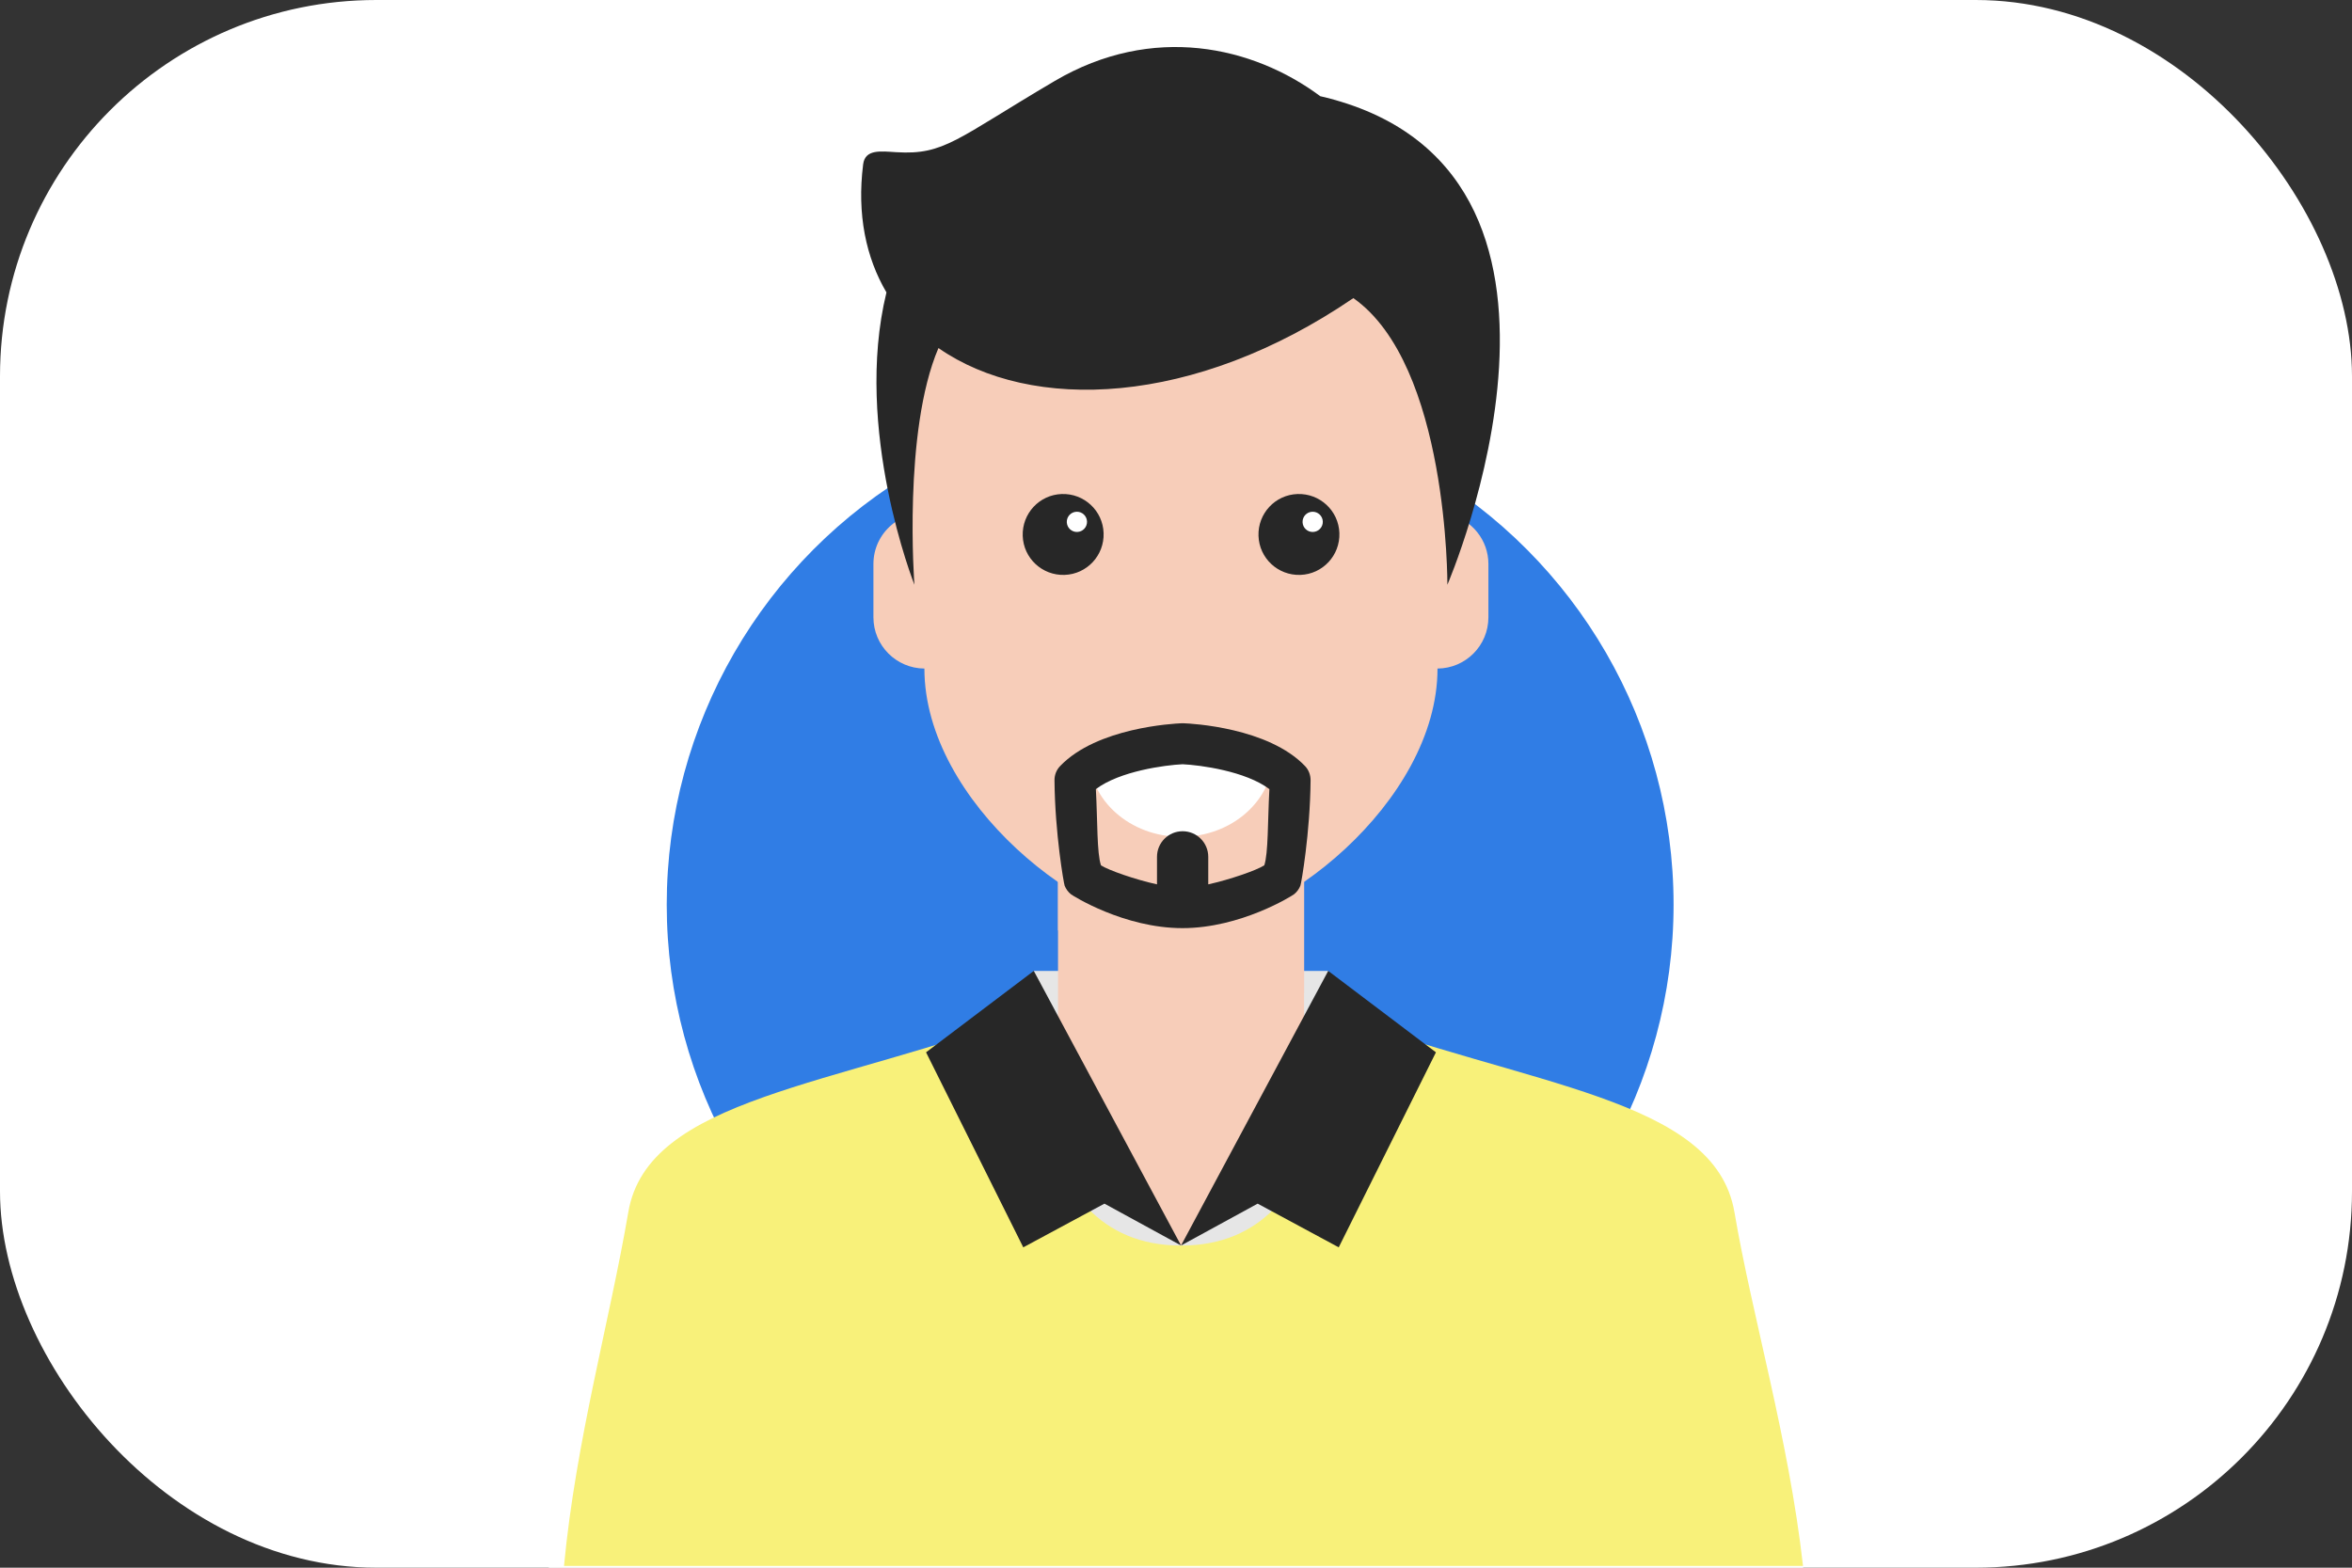 <svg width="150" height="100" viewBox="0 0 150 100" fill="none" xmlns="http://www.w3.org/2000/svg">
<rect x="0" y="0" width="150" height="100" fill="#333333" stroke="none"/>
<rect width="150" height="100" rx="24" fill="white"/>
<g clip-path="url(#clip0_375_8751)">
<rect width="80" height="100" transform="translate(35)" fill="white"/>
<circle cx="74.627" cy="57.704" r="32.106" fill="#307DE5"/>
<path d="M84.712 61.934H65.931V69.999H84.712V61.934Z" fill="#E6E6E6"/>
<path d="M83.167 55.668H67.476V88.612H83.167V55.668Z" fill="#F7CDB9"/>
<g style="mix-blend-mode:multiply">
<path d="M83.167 55.727V63.358L82.757 63.221L67.476 59.346V55.727H83.167Z" fill="#F7CDB9"/>
</g>
<path d="M79.631 75.221L75.322 79.447L71.007 75.221L68.392 76.736L72.843 81.598H75.322H77.794L82.246 76.736L79.631 75.221Z" fill="#E6E6E6"/>
<path d="M114.988 99.887C114.079 91.78 111.749 83.988 110.614 77.319C109.36 69.991 97.491 69.337 84.73 64.547C84.73 64.547 85.854 79.453 75.328 79.453C64.802 79.453 65.955 64.547 65.955 64.547C53.194 69.343 41.319 69.997 40.071 77.319C38.871 84.327 36.725 91.899 35.97 99.887H115H114.988Z" fill="#F8F17A"/>
<path d="M84.707 61.932L75.322 79.447L65.931 61.932L59.06 67.126L65.26 79.566L70.436 76.778L75.322 79.447L80.207 76.778L85.378 79.566L91.577 67.126L84.707 61.932Z" fill="#272727"/>
<path d="M92.445 32.815L92.974 25.909C92.974 16.881 84.344 9.564 75.322 9.564C66.3 9.564 57.67 16.881 57.67 25.909L58.199 32.809C57.694 32.928 57.236 33.16 56.856 33.487C56.148 34.087 55.703 34.979 55.703 35.977V39.377C55.703 41.172 57.153 42.634 58.954 42.646C58.954 51.175 69.2 59.252 75.316 59.252C81.432 59.252 91.678 51.169 91.678 42.646C93.473 42.634 94.924 41.178 94.924 39.377V35.977C94.924 34.444 93.86 33.16 92.433 32.809L92.445 32.815Z" fill="#F7CDB9"/>
<g style="mix-blend-mode:multiply">
<path d="M70.383 34.658C70.431 36.084 69.319 37.279 67.893 37.326C66.466 37.374 65.272 36.263 65.224 34.836C65.177 33.41 66.288 32.215 67.714 32.167C69.141 32.12 70.335 33.231 70.383 34.658Z" fill="#F7CDB9"/>
</g>
<path d="M70.383 34.004C70.431 35.43 69.319 36.625 67.893 36.672C66.466 36.72 65.272 35.608 65.224 34.182C65.177 32.755 66.288 31.561 67.714 31.513C69.141 31.466 70.335 32.577 70.383 34.004Z" fill="#272727"/>
<path d="M69.325 33.267C69.337 33.624 69.058 33.921 68.701 33.933C68.345 33.945 68.047 33.665 68.035 33.309C68.024 32.952 68.303 32.655 68.66 32.643C69.016 32.631 69.313 32.91 69.325 33.267Z" fill="white"/>
<g style="mix-blend-mode:multiply">
<path d="M85.42 34.658C85.467 36.084 84.356 37.279 82.929 37.326C81.503 37.374 80.308 36.263 80.261 34.836C80.213 33.41 81.325 32.215 82.751 32.167C84.177 32.12 85.372 33.231 85.42 34.658Z" fill="#F7CDB9"/>
</g>
<path d="M85.42 34.004C85.467 35.43 84.356 36.625 82.929 36.672C81.503 36.72 80.308 35.608 80.261 34.182C80.213 32.755 81.325 31.561 82.751 31.513C84.177 31.466 85.372 32.577 85.42 34.004Z" fill="#272727"/>
<path d="M84.362 33.267C84.374 33.624 84.094 33.921 83.738 33.933C83.381 33.945 83.084 33.665 83.072 33.309C83.06 32.952 83.34 32.655 83.696 32.643C84.053 32.631 84.35 32.91 84.362 33.267Z" fill="white"/>
<path d="M81.206 48.148C81.206 51.037 78.573 53.379 75.322 53.379C72.071 53.379 69.438 51.037 69.438 48.148H81.206Z" fill="white"/>
<path d="M70.353 48.148H80.16V49.456C80.16 49.819 79.869 50.11 79.506 50.11H71.007C70.645 50.11 70.353 49.819 70.353 49.456V48.148Z" fill="white"/>
<path d="M83.227 48.863C80.885 46.414 76.017 46.153 75.47 46.135C75.435 46.135 75.399 46.135 75.369 46.135C74.823 46.158 69.961 46.414 67.613 48.863C67.376 49.106 67.245 49.439 67.251 49.778C67.28 53.154 67.845 56.363 67.898 56.494C67.982 56.708 68.118 56.898 68.297 57.041C68.404 57.13 71.684 59.204 75.411 59.204C79.138 59.204 82.424 57.13 82.531 57.041C82.71 56.898 82.852 56.708 82.935 56.488C82.989 56.352 83.554 53.148 83.583 49.772C83.583 49.433 83.459 49.1 83.221 48.857L83.227 48.863ZM80.629 55.199C80.154 55.508 78.442 56.108 77.057 56.411V54.658C77.057 53.754 76.326 53.023 75.423 53.023C74.519 53.023 73.788 53.754 73.788 54.658V56.411C72.398 56.108 70.692 55.508 70.216 55.199C69.949 54.414 70.002 52.435 69.89 50.337C71.405 49.19 74.294 48.803 75.423 48.75C76.558 48.803 79.441 49.19 80.956 50.337C80.843 52.423 80.891 54.414 80.629 55.205V55.199Z" fill="#272727"/>
<path d="M84.183 6.124C79.916 2.956 73.515 1.488 67.262 5.167C60.986 8.864 60.231 9.898 57.158 9.708C56.172 9.649 55.173 9.5 55.048 10.481C54.644 13.672 55.227 16.43 56.534 18.653C54.395 27.408 58.317 37.298 58.317 37.298C58.317 37.298 57.574 27.521 59.851 22.201C65.764 26.32 76.148 25.946 86.311 19.016C92.379 23.277 92.308 37.298 92.308 37.298C92.308 37.298 103.803 10.659 84.177 6.13L84.183 6.124Z" fill="#272727"/>
</g>
<defs>
<clipPath id="clip0_375_8751">
<rect width="80" height="100" fill="white" transform="translate(35)"/>
</clipPath>
</defs>
</svg>
